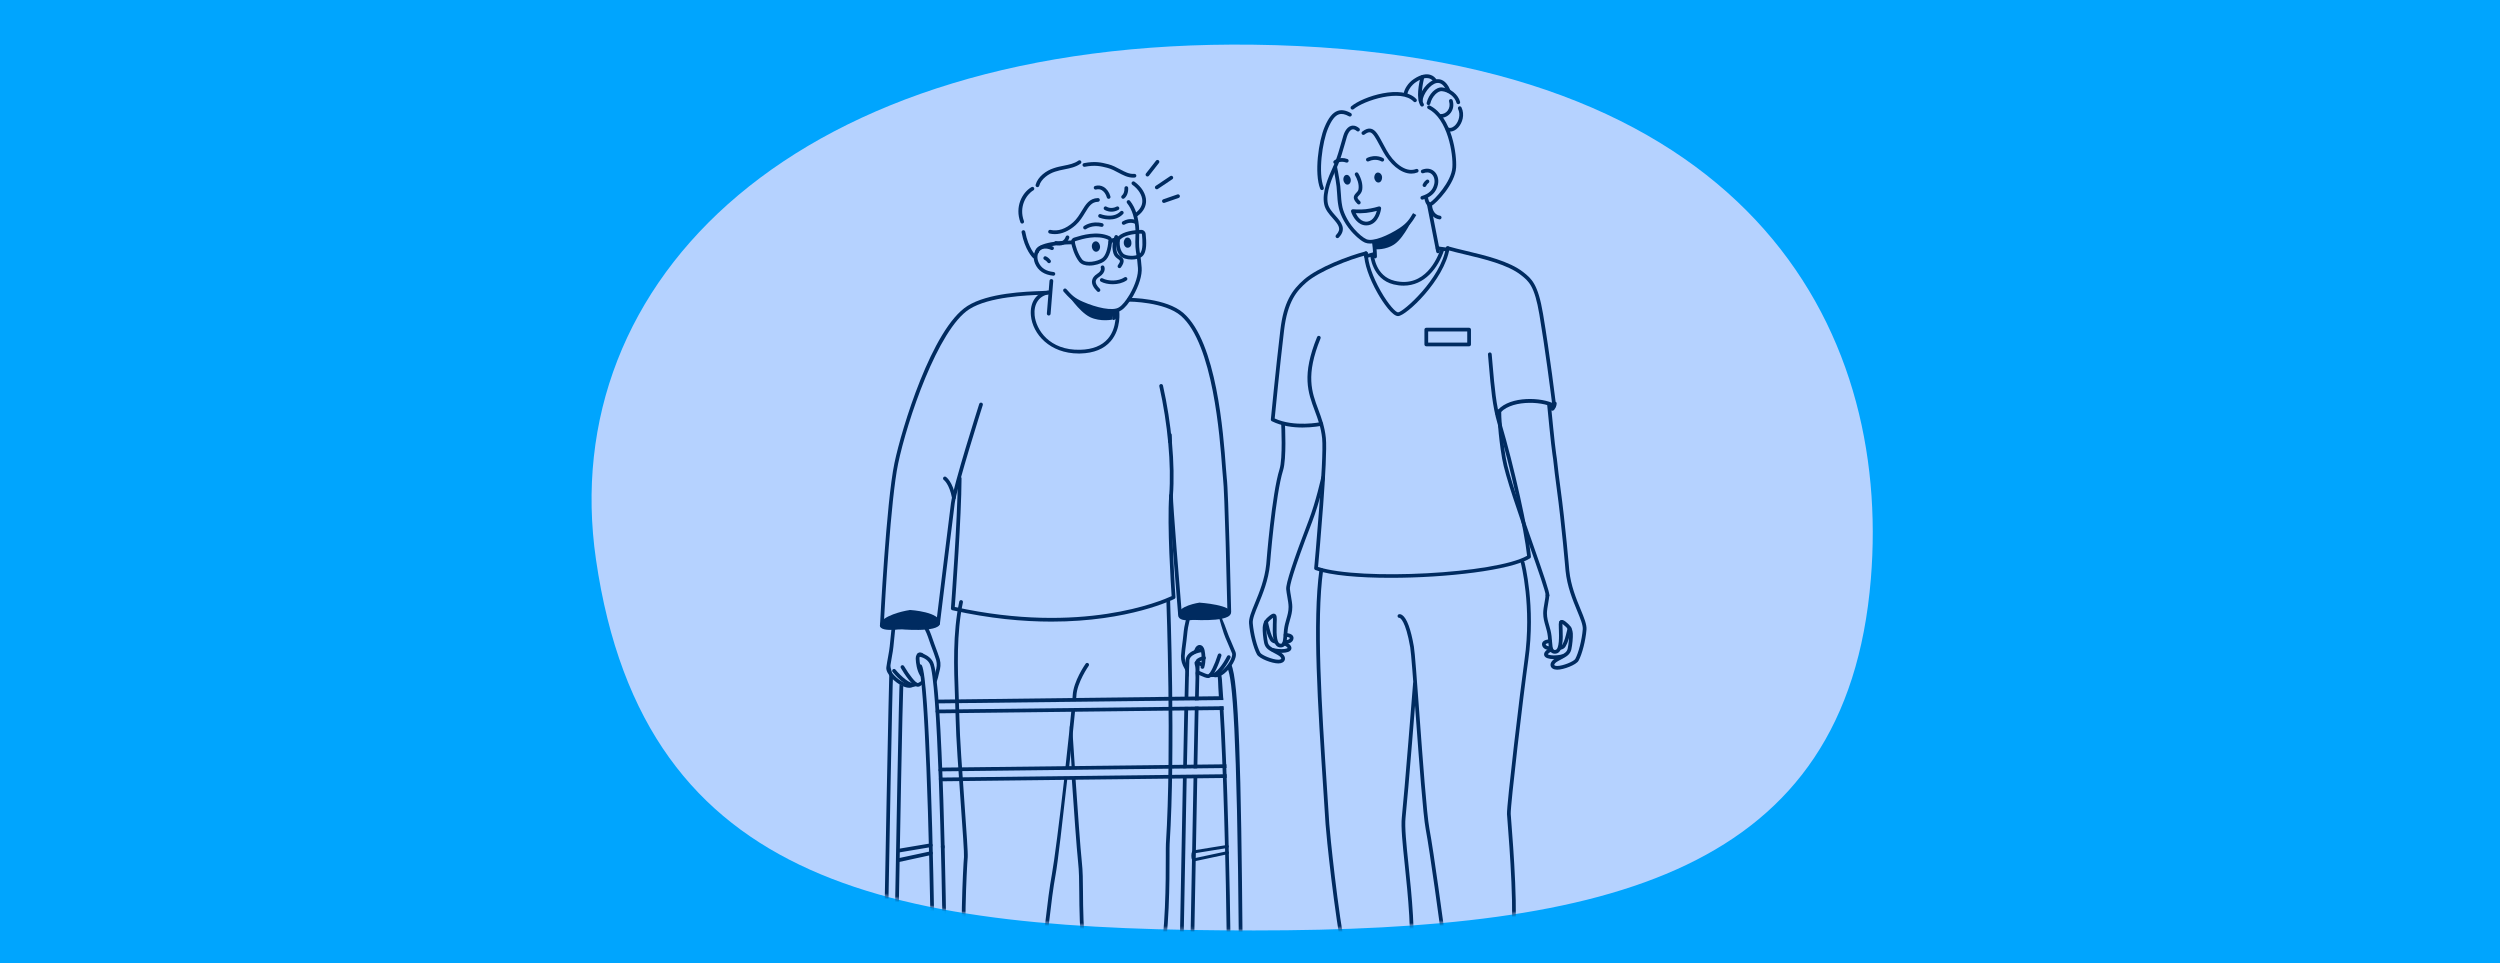 <svg width="841" height="324" viewBox="0 0 841 324" fill="none" xmlns="http://www.w3.org/2000/svg">
<g clip-path="url(#clip0_2279_404)">
<rect width="841" height="324" fill="#00A5FE"/>
<path d="M200.478 188.165C216.734 300.101 302.495 313 421.867 313C541.24 313 621.242 293.564 629.359 194.725C636.294 110.266 588.3 17.178 421.629 15.035C268.086 13.062 186.846 94.29 200.478 188.165Z" fill="#B5D2FF"/>
<mask id="mask0_2279_404" style="mask-type:alpha" maskUnits="userSpaceOnUse" x="199" y="15" width="431" height="298">
<path d="M200.478 188.165C216.734 300.101 302.495 313 421.867 313C541.24 313 621.242 293.564 629.359 194.725C636.294 110.266 588.3 17.178 421.629 15.035C268.086 13.062 186.846 94.29 200.478 188.165Z" fill="#B5D2FF"/>
</mask>
<g mask="url(#mask0_2279_404)">
<path d="M385.999 59.377C385.863 59.377 385.727 59.334 385.613 59.244C385.339 59.03 385.291 58.636 385.504 58.363L388.885 54.04C389.099 53.767 389.493 53.719 389.767 53.931C390.04 54.145 390.088 54.539 389.875 54.812L386.495 59.135C386.371 59.293 386.186 59.377 385.999 59.377Z" fill="#002B60"/>
<path d="M389.142 63.677C388.939 63.677 388.741 63.58 388.619 63.399C388.426 63.11 388.502 62.72 388.791 62.527L393.68 59.245C393.968 59.053 394.359 59.129 394.552 59.417C394.745 59.705 394.669 60.095 394.38 60.288L389.491 63.57C389.384 63.642 389.262 63.677 389.142 63.677Z" fill="#002B60"/>
<path d="M391.54 68.27C391.279 68.27 391.035 68.107 390.946 67.848C390.832 67.52 391.006 67.163 391.334 67.049L396.082 65.404C396.411 65.291 396.768 65.465 396.882 65.791C396.996 66.119 396.823 66.476 396.495 66.59L391.746 68.235C391.678 68.258 391.607 68.27 391.54 68.27Z" fill="#002B60"/>
<path d="M403.494 202.726L399.538 208.407C399.538 208.407 412.827 209.543 413.999 206.523C415.171 203.503 403.494 202.726 403.494 202.726Z" fill="#002B60"/>
<path d="M405.059 207.749L403.493 202.726C403.493 202.726 396.045 203.791 396.334 207.017C396.622 210.243 405.059 207.749 405.059 207.749Z" fill="#002B60"/>
<path d="M401.52 260.717C401.134 280.279 400.711 303.229 400.424 319.127C400.417 319.468 400.132 319.743 399.791 319.743H399.784C399.438 319.736 399.161 319.449 399.168 319.104C399.173 318.758 398.898 318.471 398.55 318.465H398.538C398.197 318.465 397.917 318.738 397.91 319.081C397.892 320.12 398.721 320.979 399.765 320.997H399.786V321.001C400.813 321.001 401.66 320.176 401.678 319.151C402 301.332 402.409 279.268 402.775 260.717H401.52Z" fill="#002B60"/>
<path d="M403.199 237.707L401.945 237.695C401.816 243.567 401.671 250.724 401.516 258.489L402.772 258.454C402.927 250.639 403.072 243.52 403.199 237.707Z" fill="#002B60"/>
<path d="M405.639 221.204C405.566 220.865 405.232 220.649 404.892 220.723C403.902 220.938 402.654 221.415 402.398 222.051C402.377 222.103 402.364 222.159 402.357 222.217C402.294 222.79 402.163 227.87 401.991 235.615L403.245 235.581C403.404 228.442 403.526 223.648 403.59 222.548C403.793 222.405 404.324 222.133 405.158 221.952C405.497 221.878 405.713 221.544 405.639 221.204Z" fill="#002B60"/>
<path d="M399.708 237.807H398.425C398.294 243.795 398.163 250.763 398.012 258.428L399.251 258.407C399.406 250.588 399.581 243.69 399.708 237.806V237.807Z" fill="#002B60"/>
<path d="M397.955 260.719C397.468 285.361 396.959 313.575 396.862 318.911C396.855 319.259 397.13 319.543 397.478 319.55H397.491C397.833 319.548 398.113 319.275 398.119 318.932C398.421 302.175 398.837 279.769 399.212 260.719H397.953H397.955Z" fill="#002B60"/>
<path d="M403.946 219.431C404.287 219.37 404.515 219.042 404.452 218.701C404.389 218.36 404.063 218.133 403.722 218.196C400.893 218.708 399.075 220.096 398.857 221.914C398.79 222.484 398.656 227.558 398.48 235.46L399.736 235.474C399.912 227.549 400.044 222.593 400.107 222.062C400.254 220.84 401.724 219.833 403.946 219.431Z" fill="#002B60"/>
<path d="M399.871 225.153C399.716 224.831 399.739 224.602 399.597 224.345C398.902 223.123 398.506 222.136 398.537 220.735C398.62 219.434 398.855 217.628 399.083 215.882L399.139 215.452C399.218 214.821 399.276 214.24 399.332 213.684C399.419 212.817 399.5 212.001 399.647 211.157C399.742 210.609 399.877 210.024 400.009 209.46C400.235 208.488 400.449 207.571 400.476 206.817C400.568 205.328 401.173 206.122 400.009 204.043C400.728 206.593 400.479 206.999 399.22 204.043C399.442 204.771 399.528 205.112 399.536 205.231C399.779 205.949 399.279 205.794 399.22 206.754C399.197 207.403 398.997 208.262 398.785 209.173C398.649 209.756 398.509 210.357 398.409 210.94C398.255 211.826 398.171 212.666 398.082 213.555C398.028 214.102 397.972 214.672 397.895 215.289L397.838 215.716C397.608 217.483 397.369 219.309 397.285 220.677C397.245 222.387 397.723 223.584 398.504 224.956C398.631 225.186 398.766 225.468 398.908 225.768C399.231 226.446 399.385 227.141 399.821 227.678L399.871 225.323C399.863 225.307 399.879 225.167 399.871 225.152V225.153Z" fill="#002B60"/>
<path d="M399.537 205.231C399.465 205.015 399.325 204.72 399.084 204.29C398.959 204.066 399.56 205.563 399.537 205.231Z" fill="#002B60"/>
<path d="M402.726 222.861C402.627 222.472 402.563 222.128 402.527 221.812L401.818 222.887C401.839 222.979 401.866 223.342 401.891 223.437C402.294 224.83 402.293 225.736 402.179 226.452L402.375 228.317C403.658 227.637 403.583 225.814 402.726 222.861Z" fill="#002B60"/>
<path d="M405.207 218.68C404.993 217.687 404.389 217.035 403.636 216.976C402.903 216.924 402.258 217.438 401.904 218.356C401.609 219.08 401.442 219.472 401.35 220.234L402.723 219.444C402.82 219.128 402.931 219.167 403.072 218.818C403.241 218.384 403.442 218.227 403.534 218.227H403.541C403.658 218.235 403.877 218.471 403.977 218.932C404.249 220.328 404.459 222.372 403.903 224.183C403.801 224.514 403.989 224.865 404.32 224.967C404.65 225.068 405.003 224.882 405.105 224.551C405.736 222.491 405.51 220.228 405.207 218.678V218.68Z" fill="#002B60"/>
<path d="M406.398 228.094C405.727 228.094 404.857 227.721 403.559 227.139C403.195 226.976 402.824 226.81 402.46 226.657C402.14 226.523 402.259 226.378 402.392 226.057C402.526 225.738 402.623 225.364 402.945 225.497C403.319 225.654 403.701 225.825 404.075 225.991C404.914 226.367 406.06 226.879 406.438 226.836C407.074 226.749 408.62 223.61 409.675 220.254C409.779 219.923 410.131 219.74 410.463 219.842C410.794 219.946 410.979 220.299 410.875 220.63C410.199 222.787 408.427 227.829 406.602 228.081C406.538 228.089 406.47 228.093 406.403 228.093H406.398V228.094Z" fill="#002B60"/>
<path d="M407.707 227.775C407.509 227.775 407.313 227.749 407.117 227.694C406.782 227.6 406.588 227.253 406.683 226.919C406.777 226.584 407.124 226.39 407.46 226.486C408.94 226.904 411.462 223.393 412.779 220.766C412.934 220.457 413.312 220.33 413.623 220.486C413.933 220.641 414.058 221.018 413.903 221.328C413.336 222.459 410.522 227.775 407.709 227.775H407.707Z" fill="#002B60"/>
<path d="M408.957 227.839C408.482 227.839 408.05 227.709 407.671 227.444C407.386 227.245 407.317 226.855 407.516 226.57C407.714 226.285 408.108 226.216 408.391 226.415C409.171 226.96 410.48 226.054 411.007 225.641C413.099 224.001 414.899 220.923 414.447 219.76C414.032 218.69 413.539 217.56 413.063 216.468C412.468 215.106 411.955 213.929 411.69 213.099C410.359 209.222 410.18 207.292 408.849 204.208C408.713 203.889 409.026 205.086 409.344 204.949C409.664 204.811 409.207 203.89 409.344 204.208C410.687 207.324 411.541 208.793 412.883 212.705C413.132 213.488 413.658 214.691 414.213 215.968C414.695 217.071 415.192 218.212 415.618 219.306C416.414 221.356 413.92 224.952 411.782 226.629C410.758 227.431 409.792 227.839 408.957 227.839Z" fill="#002B60"/>
<path d="M404.33 224.167C404.249 224.167 404.166 224.152 404.087 224.119C403.562 223.9 402.922 223.716 402.33 223.614C401.989 223.554 401.997 223.322 402.057 222.98C402.116 222.637 402.202 222.316 402.544 222.375C403.235 222.494 403.954 222.701 404.572 222.958C404.892 223.092 405.043 223.459 404.91 223.78C404.809 224.02 404.575 224.165 404.33 224.165V224.167Z" fill="#002B60"/>
<path d="M303.857 230.751C303.62 234.843 302.733 283.38 302.069 320.386C302.05 321.411 301.203 322.236 300.175 322.236V322.232H300.155C299.111 322.214 298.282 321.355 298.3 320.316C298.307 319.968 298.614 319.701 298.94 319.7C299.288 319.706 299.563 319.991 299.558 320.339C299.551 320.684 299.828 320.971 300.173 320.978H300.18C300.521 320.978 300.806 320.703 300.812 320.362C301.398 287.815 302.426 231.218 302.652 229.13C302.659 229.073 302.614 230.268 302.636 230.215" fill="#002B60"/>
<path d="M300.4 227.762C300.192 229.71 299.19 285.243 298.557 320.339C298.551 320.681 298.27 320.955 297.929 320.955H297.916C297.568 320.948 297.293 320.662 297.299 320.316C297.474 310.638 299.01 225.694 299.294 223.319" fill="#002B60"/>
<path d="M306.158 205.196L305.911 211.207C305.911 211.207 295.824 213.263 296.002 210.317C296.197 207.085 304.757 205.443 304.757 205.443L306.158 205.196Z" fill="#002B60"/>
<path d="M306.158 205.196L302.201 211.618C302.201 211.618 315.789 212.99 316.204 209.779C316.714 205.832 306.158 205.196 306.158 205.196Z" fill="#002B60"/>
<path d="M310.609 220.966C310.327 220.547 309.625 220.722 309.556 220.75C309.473 220.776 309.295 221.01 309.305 221.539C309.359 222.947 309.623 224.984 310.569 226.626C310.742 226.925 310.639 227.311 310.339 227.484C310.039 227.656 309.653 227.553 309.48 227.253C308.405 225.389 308.108 223.136 308.047 221.575C308.028 220.549 308.461 219.778 309.176 219.553C309.87 219.335 310.617 219.696 311.174 220.523" fill="#002B60"/>
<path d="M314.11 228.796C314.087 228.809 314.174 228.811 314.11 228.796C314.484 228.559 314.346 227.558 314.507 226.805C314.583 226.456 314.654 226.127 314.73 225.851C315.124 224.503 315.28 223.454 314.924 222.072C314.558 220.852 313.924 219.156 313.311 217.512L313.152 217.087C312.932 216.488 312.744 215.935 312.564 215.406C312.284 214.583 312.018 213.804 311.687 213.015C311.471 212.503 311.207 211.964 310.952 211.442C310.513 210.546 310.1 209.702 309.899 208.957C309.477 207.546 308.83 209.863 309.478 207.584C309.572 207.249 309.801 207.981 310.138 208.078C310.472 208.173 310.662 207.249 310.568 207.584C309.989 209.619 310.754 207.429 311.108 208.615C311.283 209.259 311.671 210.052 312.083 210.892C312.345 211.429 312.617 211.984 312.846 212.529C313.195 213.359 313.467 214.158 313.756 215.004C313.932 215.525 314.117 216.068 314.333 216.654L314.491 217.076C315.111 218.737 315.754 220.455 316.138 221.738C316.569 223.416 316.382 224.686 315.94 226.199C315.871 226.446 315.806 226.749 315.737 227.072C315.483 228.257 315.195 229.601 314.374 230.12" fill="#002B60"/>
<path d="M310.969 229.698C309.734 230.64 309.546 230.952 308.859 231.021C308.828 231.022 308.796 231.024 308.765 231.024C306.937 231.024 304.163 226.624 303.04 224.707C302.866 224.407 302.966 224.024 303.266 223.849C303.565 223.673 303.95 223.775 304.127 224.075C305.913 227.128 308.051 229.771 308.729 229.771H308.744C309.101 229.735 310.089 228.982 310.811 228.432" fill="#002B60"/>
<path d="M307.182 231.024C304.511 231.024 301.027 226.97 300.275 226.054C300.054 225.786 300.094 225.391 300.362 225.17C300.629 224.949 301.027 224.989 301.248 225.257C303.112 227.523 306.333 230.385 307.658 229.657C307.961 229.489 308.344 229.6 308.512 229.904C308.68 230.207 308.57 230.589 308.265 230.757C307.928 230.944 307.564 231.026 307.183 231.026H307.182V231.024Z" fill="#002B60"/>
<path d="M305.876 231.371C305.217 231.371 304.453 231.179 303.614 230.79C301.19 229.67 297.862 226.65 298.163 224.467C298.323 223.306 298.544 222.085 298.757 220.906C299.002 219.543 299.235 218.255 299.296 217.453C299.699 213.339 299.96 210.504 300.547 207.172C300.606 206.831 300.646 207.36 300.987 207.419C301.328 207.48 301.851 206.83 301.79 207.172C301.209 210.471 300.947 213.484 300.547 217.563C300.482 218.416 300.255 219.673 299.993 221.13C299.782 222.298 299.564 223.506 299.408 224.641C299.236 225.883 301.757 228.554 304.14 229.654C304.72 229.921 306.135 230.471 306.738 229.797C306.969 229.537 307.366 229.516 307.625 229.746C307.884 229.977 307.907 230.374 307.676 230.632C307.234 231.126 306.621 231.373 305.874 231.373L305.876 231.371Z" fill="#002B60"/>
<path d="M390.346 326.455C390.305 326.455 390.264 326.451 390.223 326.443C389.881 326.376 389.661 326.045 389.73 325.705C392.178 313.432 392.178 296.263 392.176 288.012C392.176 285.936 392.176 284.434 392.217 283.767C394.215 252.142 392.387 202.485 392.369 201.986C392.356 201.64 392.626 201.347 392.974 201.336C393.315 201.313 393.612 201.593 393.625 201.94C393.643 202.439 395.474 252.159 393.472 283.846C393.432 284.473 393.432 285.957 393.432 288.011C393.432 296.302 393.432 313.554 390.961 325.951C390.902 326.249 390.64 326.456 390.346 326.456V326.455Z" fill="#002B60"/>
<path d="M361.632 258.853C361.101 251.021 360.699 244.798 360.689 244.646C360.668 244.3 360.574 244.106 360.226 244.133C359.88 244.154 359.857 244.393 359.88 244.739C359.89 244.89 359.99 250.797 360.524 258.675L361.771 258.586C361.767 258.539 361.637 258.901 361.634 258.853H361.632Z" fill="#002B60"/>
<path d="M364.317 300.016C364.291 296.141 364.27 293.08 363.918 289.832C363.454 285.541 362.517 272.38 361.771 261.432H360.511C361.26 272.408 362.201 285.648 362.667 289.967C363.012 293.152 363.033 296.184 363.06 300.024C363.098 305.574 363.145 312.482 364.195 323.397C364.227 323.723 364.5 323.965 364.82 323.965C364.84 323.966 364.861 323.965 364.881 323.963C365.227 323.93 365.479 323.622 365.446 323.278C364.403 312.418 364.355 305.541 364.317 300.016Z" fill="#002B60"/>
<path d="M360.711 235.831C360.784 234.994 360.83 234.369 360.848 233.991C361.066 229.198 365.038 223.506 365.207 223.266C365.406 222.983 365.798 222.915 366.082 223.115C366.365 223.314 366.435 223.706 366.233 223.989C366.194 224.045 362.304 229.623 362.101 234.047C362.085 234.411 362.04 235.004 361.972 235.795" fill="#002B60"/>
<path d="M360.464 238.477C360.467 238.435 360.472 238.389 360.464 238.477V238.477Z" fill="#002B60"/>
<path d="M358.077 261.387C356.484 275.421 354.623 290.059 353.852 294.132C352.377 301.916 350.676 319.461 350.659 319.637C350.626 319.983 350.878 320.289 351.224 320.322C351.244 320.325 351.266 320.325 351.285 320.325H351.284C351.604 320.327 351.877 320.083 351.909 319.759C351.927 319.583 353.621 302.094 355.085 294.366C355.861 290.267 357.5 275.635 359.1 261.521L358.077 261.387Z" fill="#002B60"/>
<path d="M360.465 238.476C360.457 238.555 360.462 238.516 360.465 238.476V238.476Z" fill="#002B60"/>
<path d="M360.465 238.476C360.457 238.553 360.462 238.515 360.465 238.476C360.005 243.217 359.263 250.55 358.344 258.72L359.59 258.675C360.511 250.492 361.266 243.205 361.723 238.481L360.465 238.476Z" fill="#002B60"/>
<path d="M324.82 328.097C324.51 328.097 324.242 327.868 324.199 327.553C322.728 316.754 323.983 291.545 324.283 288.283C324.395 287.058 323.816 278.955 323.203 270.379C322.448 259.821 321.593 247.856 321.492 241.944C321.453 239.68 321.362 237.251 321.266 234.68C320.889 224.567 320.459 213.104 322.694 202.37C322.765 202.031 323.096 201.814 323.437 201.883C323.777 201.954 323.996 202.286 323.925 202.626C321.721 213.209 322.148 224.592 322.524 234.632C322.62 237.21 322.712 239.643 322.75 241.921C322.85 247.798 323.704 259.747 324.458 270.288C325.128 279.663 325.658 287.067 325.536 288.396C325.237 291.64 323.989 316.683 325.445 327.384C325.491 327.726 325.25 328.044 324.908 328.09C324.88 328.094 324.85 328.097 324.822 328.097H324.82Z" fill="#002B60"/>
<path d="M373.823 105.215C370.836 105.215 366.959 104.039 363.888 102.702C360.648 101.304 359.578 100.1 357.803 98.105C357.572 97.846 357.59 97.442 357.849 97.212C358.109 96.981 358.5 96.998 358.731 97.258C360.458 99.201 361.403 100.263 364.388 101.551C368.741 103.447 374.387 104.817 376.495 103.345C377.52 102.709 378.78 101.169 380.069 98.99C381.979 95.621 382.978 92.395 382.802 90.152C382.666 88.118 382.474 86.878 382.3 85.785C382.167 84.937 382.042 84.135 381.961 83.097C381.887 81.991 381.921 80.907 381.954 79.858C381.976 79.157 381.999 78.43 381.989 77.711L381.984 77.612C381.824 73.596 380.87 70.475 379.15 68.337C378.933 68.067 378.976 67.672 379.246 67.455C379.516 67.237 379.914 67.282 380.13 67.55C382.022 69.902 383.069 73.271 383.24 77.563L383.245 77.676C383.257 78.442 383.232 79.183 383.21 79.898C383.177 80.963 383.144 81.968 383.214 83.007C383.291 83.988 383.413 84.767 383.542 85.591C383.718 86.71 383.916 87.98 384.054 90.062C384.251 92.542 383.194 96.028 381.157 99.62C379.719 102.047 378.384 103.649 377.186 104.392C376.355 104.973 375.18 105.217 373.821 105.217H373.823V105.215Z" fill="#002B60"/>
<path d="M354.355 92.756C354.333 92.756 354.31 92.756 354.289 92.752C351.236 92.431 349.236 91.091 348.178 88.655C347.382 86.756 347.687 84.66 348.933 83.428C350.166 82.21 352.068 82.025 354.149 82.924C354.467 83.063 354.613 83.432 354.477 83.749C354.338 84.067 353.969 84.214 353.651 84.077C352.042 83.382 350.68 83.468 349.818 84.321C348.933 85.195 348.739 86.74 349.335 88.163C350.207 90.165 351.824 91.229 354.422 91.504C354.767 91.54 355.017 91.85 354.981 92.194C354.946 92.517 354.674 92.756 354.356 92.756H354.355Z" fill="#002B60"/>
<path d="M352.897 88.541C352.692 88.541 352.491 88.443 352.371 88.258C352.371 88.255 351.984 87.689 351.352 87.392C351.039 87.244 350.904 86.87 351.052 86.557C351.199 86.244 351.573 86.109 351.888 86.257C352.831 86.701 353.363 87.481 353.421 87.568C353.612 87.858 353.531 88.247 353.241 88.438C353.136 88.507 353.015 88.541 352.897 88.541Z" fill="#002B60"/>
<path fill-rule="evenodd" clip-rule="evenodd" d="M374.264 104.547C374.264 104.547 369.937 104.298 366.369 103.196C362.999 102.167 358.846 98.557 358.846 98.557C358.846 98.557 362.937 104.845 366.69 106.687C370.232 108.366 374.236 107.508 374.236 107.508L374.266 104.547H374.264Z" fill="#002B60"/>
<path d="M352.796 106.146C352.779 106.146 352.761 106.146 352.745 106.144C352.398 106.116 352.141 105.813 352.168 105.467L353.054 94.447C353.083 94.101 353.386 93.849 353.732 93.871C354.078 93.899 354.335 94.202 354.309 94.547L353.422 105.568C353.396 105.897 353.12 106.146 352.796 106.146Z" fill="#002B60"/>
<path d="M375.388 104.308L375.654 104.389C375.985 104.494 376.157 104.352 376.049 104.682L375.375 107.277C374.983 107.564 374.901 107.564 374.586 107.682C374.159 107.565 374.073 107.221 374.18 106.892L373.912 105.093C374.015 104.767 375.06 104.206 375.388 104.306V104.308Z" fill="#002B60"/>
<path d="M376.585 90.207C376.46 90.207 376.335 90.17 376.224 90.093C375.941 89.894 375.872 89.502 376.071 89.219C377.06 87.812 376.839 87.656 376.111 87.135C375.615 86.781 374.937 86.297 374.607 85.377C374.031 83.669 374.136 81.633 374.911 79.479C375.028 79.153 375.389 78.984 375.715 79.101C376.042 79.218 376.211 79.578 376.094 79.904C375.417 81.788 375.313 83.539 375.796 84.965C375.989 85.505 376.403 85.801 376.841 86.114C377.916 86.882 378.677 87.698 377.1 89.941C376.978 90.116 376.783 90.208 376.585 90.208V90.207Z" fill="#002B60"/>
<path d="M374.295 95.616C372.806 95.616 371.372 95.302 370.345 94.752C370.039 94.587 369.925 94.207 370.088 93.902C370.251 93.596 370.632 93.481 370.939 93.645C372.744 94.612 376.197 94.709 378.264 93.303C378.549 93.108 378.941 93.181 379.138 93.469C379.334 93.755 379.26 94.146 378.971 94.342C377.669 95.228 375.948 95.618 374.293 95.618H374.295V95.616Z" fill="#002B60"/>
<path d="M365.009 77.177C364.816 77.177 364.626 77.09 364.503 76.923C364.297 76.645 364.353 76.255 364.631 76.047C364.734 75.972 367.191 74.178 370.788 75.082C371.124 75.166 371.329 75.509 371.245 75.845C371.16 76.181 370.819 76.385 370.481 76.301C367.486 75.548 365.465 76.994 365.381 77.057C365.269 77.139 365.139 77.179 365.009 77.179V77.177Z" fill="#002B60"/>
<path d="M378.002 75.632C377.787 75.632 377.576 75.522 377.459 75.325C377.283 75.026 377.382 74.641 377.682 74.465C380.194 72.984 382.289 74.114 382.378 74.164C382.681 74.332 382.79 74.714 382.622 75.017C382.454 75.32 382.073 75.428 381.771 75.262C381.702 75.226 380.191 74.444 378.321 75.545C378.221 75.605 378.112 75.632 378.003 75.632H378.002Z" fill="#002B60"/>
<path d="M347.932 86.938C347.775 86.938 347.62 86.88 347.498 86.765C347.386 86.659 344.754 84.097 343.658 78.178C343.595 77.837 343.819 77.51 344.161 77.447C344.502 77.385 344.83 77.609 344.892 77.949C345.914 83.473 348.341 85.832 348.364 85.856C348.616 86.094 348.626 86.493 348.385 86.743C348.262 86.873 348.097 86.938 347.93 86.938H347.932Z" fill="#002B60"/>
<path d="M343.859 75.211C343.604 75.211 343.363 75.054 343.269 74.801C341.355 69.641 343.76 64.843 346.993 62.946C347.291 62.769 347.677 62.87 347.853 63.17C348.028 63.469 347.929 63.853 347.629 64.029C345.237 65.432 342.669 69.566 344.448 74.364C344.568 74.69 344.402 75.051 344.077 75.171C344.004 75.198 343.932 75.211 343.859 75.211Z" fill="#002B60"/>
<path d="M381.196 59.764C379.354 59.764 377.716 58.886 376.125 58.035C375.001 57.434 373.841 56.812 372.599 56.487L372.304 56.413C370.391 55.929 368.409 55.43 364.907 56.108C364.569 56.174 364.236 55.952 364.17 55.611C364.104 55.27 364.326 54.941 364.668 54.875C368.447 54.142 370.565 54.677 372.613 55.194L372.911 55.27C374.301 55.634 375.53 56.291 376.717 56.927C378.361 57.806 379.908 58.638 381.588 58.489C381.929 58.46 382.239 58.714 382.269 59.059C382.3 59.405 382.045 59.71 381.698 59.739C381.529 59.754 381.361 59.761 381.194 59.761V59.764H381.196Z" fill="#002B60"/>
<path d="M348.989 62.96C348.934 62.96 348.88 62.954 348.826 62.939C348.491 62.849 348.292 62.504 348.381 62.17C349.121 59.412 351.981 57.371 354.485 56.574C355.599 56.187 356.749 55.958 357.862 55.736C359.68 55.374 361.398 55.031 362.779 54.033C363.061 53.831 363.453 53.893 363.656 54.175C363.859 54.456 363.796 54.848 363.514 55.051C361.91 56.209 359.977 56.594 358.106 56.968C357.035 57.182 355.928 57.403 354.88 57.765C352.757 58.442 350.209 60.205 349.594 62.494C349.518 62.774 349.264 62.96 348.987 62.96H348.989Z" fill="#002B60"/>
<path d="M382.251 72.838C382.058 72.838 381.867 72.749 381.743 72.582C381.537 72.303 381.598 71.911 381.876 71.705C383.484 70.526 384.291 69.142 384.281 67.593C384.268 65.707 382.978 63.622 380.912 62.152C380.63 61.951 380.564 61.559 380.765 61.276C380.967 60.994 381.359 60.928 381.642 61.129C384.065 62.855 385.523 65.269 385.539 67.583C385.549 68.94 385.051 70.932 382.622 72.714C382.509 72.797 382.379 72.836 382.251 72.836V72.838Z" fill="#002B60"/>
<path d="M354.852 78.758C354.264 78.758 353.681 78.694 353.1 78.564C352.762 78.488 352.55 78.152 352.626 77.813C352.701 77.475 353.034 77.261 353.377 77.338C355.894 77.903 358.461 77.045 361.001 74.793C362.298 73.623 363.132 72.242 363.94 70.904C365.245 68.744 366.477 66.705 369.33 66.631C369.686 66.613 369.966 66.896 369.975 67.242C369.984 67.59 369.709 67.878 369.363 67.886C367.199 67.942 366.284 69.457 365.018 71.553C364.204 72.902 363.279 74.432 361.842 75.728C359.585 77.73 357.201 78.76 354.857 78.76H354.852V78.758Z" fill="#002B60"/>
<path d="M356.405 82.584C355.947 82.584 355.472 82.492 354.992 82.309C354.667 82.185 354.506 81.823 354.63 81.499C354.753 81.174 355.117 81.011 355.441 81.136C356.113 81.391 356.721 81.393 357.25 81.141C357.814 80.871 358.281 80.309 358.5 79.638C358.607 79.307 358.961 79.127 359.291 79.234C359.621 79.341 359.802 79.695 359.695 80.025C359.372 81.018 358.661 81.858 357.793 82.274C357.359 82.482 356.893 82.585 356.405 82.585V82.584Z" fill="#002B60"/>
<path d="M377.817 66.878C377.632 66.878 377.451 66.798 377.328 66.645C377.11 66.374 377.153 65.979 377.423 65.762C377.993 65.304 378.315 64.357 378.265 63.29C378.249 62.944 378.516 62.65 378.864 62.633C379.208 62.617 379.505 62.883 379.521 63.231C379.592 64.713 379.103 66.025 378.211 66.74C378.096 66.834 377.956 66.878 377.817 66.878Z" fill="#002B60"/>
<path d="M372.946 66.885C372.669 66.885 372.413 66.699 372.339 66.419C372.047 65.322 371.396 64.4 370.602 63.952C370.03 63.629 369.403 63.563 368.742 63.756C368.41 63.852 368.06 63.662 367.963 63.33C367.866 62.997 368.057 62.648 368.39 62.551C369.374 62.264 370.351 62.371 371.218 62.859C372.303 63.47 373.175 64.68 373.554 66.096C373.643 66.43 373.444 66.775 373.109 66.865C373.055 66.88 373 66.887 372.947 66.887L372.946 66.885Z" fill="#002B60"/>
<path fill-rule="evenodd" clip-rule="evenodd" d="M380.595 81.566C380.577 80.614 379.911 79.835 379.252 79.912C378.581 79.896 378.012 80.728 378.03 81.68C378.049 82.631 378.715 83.41 379.374 83.333C380.139 83.338 380.719 82.6 380.595 81.566Z" fill="#002B60"/>
<path fill-rule="evenodd" clip-rule="evenodd" d="M370.049 82.819C369.937 81.879 369.271 81.1 368.518 81.189C367.765 81.278 367.196 82.109 367.307 83.05C367.419 83.99 368.085 84.771 368.838 84.68C369.591 84.591 370.16 83.76 370.048 82.819H370.049Z" fill="#002B60"/>
<path d="M369.528 98.207C369.368 98.207 369.208 98.145 369.084 98.024C367.799 96.749 367.232 95.598 367.349 94.506C367.447 93.584 368.041 92.77 369.112 92.09C370.68 91.094 370.337 90.208 370.321 90.17C370.19 89.856 370.33 89.487 370.64 89.348C370.95 89.21 371.311 89.334 371.46 89.638C371.496 89.714 372.336 91.529 369.786 93.149C369.055 93.614 368.654 94.116 368.598 94.639C368.524 95.318 368.985 96.156 369.969 97.131C370.215 97.375 370.217 97.773 369.973 98.019C369.849 98.142 369.688 98.205 369.526 98.205H369.528V98.207Z" fill="#002B60"/>
<path d="M296.661 210.945C296.569 210.945 296.477 210.925 296.391 210.884C296.162 210.775 296.022 210.538 296.035 210.286C296.055 209.876 298.122 169.081 300.886 155.791C303.273 144.315 313.529 110.465 325.461 102.916C332.384 98.536 345.031 98.091 350.431 97.902C351.37 97.869 352.257 97.838 352.435 97.798C352.763 97.686 353.108 97.866 353.22 98.195C353.332 98.523 353.142 98.883 352.814 98.995C352.564 99.081 352.087 99.101 350.475 99.157C345.632 99.328 332.77 99.779 326.135 103.978C315.533 110.686 305.101 141.705 302.119 156.048C299.648 167.931 297.731 202.12 297.358 209.101C301.252 207.001 310.484 205.804 315.068 208.608C315.78 202.749 319.222 174.495 319.905 169.258C320.671 163.386 329.058 136.998 329.414 135.877C329.52 135.546 329.872 135.363 330.204 135.468C330.535 135.574 330.718 135.926 330.612 136.257C330.525 136.53 321.902 163.658 321.151 169.42C320.393 175.235 316.229 209.476 316.186 209.822C316.158 210.054 316.005 210.25 315.785 210.332C315.568 210.415 315.322 210.372 315.146 210.217C311.15 206.709 299.706 208.45 297.081 210.788C296.964 210.894 296.814 210.948 296.663 210.948V210.945H296.661Z" fill="#002B60"/>
<path d="M393.594 149.212C393.254 149.212 392.975 148.942 392.966 148.601C392.928 147.19 392.906 146.3 392.906 146.3C392.898 145.953 393.172 145.666 393.519 145.658C393.884 145.634 394.154 145.923 394.162 146.271C394.162 146.271 394.184 147.16 394.222 148.57C394.231 148.916 393.958 149.205 393.61 149.214H393.594V149.212Z" fill="#002B60"/>
<path d="M396.929 207.039C396.848 207.039 396.766 207.024 396.688 206.991C396.471 206.902 396.322 206.698 396.302 206.462C396.177 204.946 393.228 169.26 393.312 166.707C393.324 166.362 393.621 166.073 393.962 166.101C394.308 166.113 394.58 166.403 394.57 166.749C394.496 168.982 396.95 198.984 397.463 205.227C402.7 201.782 410.282 204.04 412.878 204.98C412.742 198.853 411.965 164.8 411.436 161.013C411.354 160.43 411.265 159.215 411.141 157.533C410.381 147.183 408.067 115.689 397.282 106.258C391.849 101.51 379.901 101.459 379.781 101.459C379.433 101.459 379.153 101.177 379.153 100.831C379.153 100.486 379.435 100.204 379.781 100.204H379.784C380.33 100.204 392.335 100.267 398.111 105.312C409.285 115.081 411.547 145.856 412.397 157.441C412.519 159.098 412.606 160.295 412.682 160.838C413.272 165.054 414.121 204.226 414.158 205.891C414.162 206.105 414.059 206.306 413.881 206.424C413.704 206.543 413.478 206.564 413.282 206.482C413.18 206.438 402.931 202.141 397.339 206.887C397.224 206.986 397.079 207.037 396.932 207.037H396.929V207.039Z" fill="#002B60"/>
<path d="M362.868 118.923C353.202 118.923 347.383 112.418 346.795 106.165C346.375 101.703 348.618 98.411 352.508 97.778C352.851 97.725 353.174 97.954 353.23 98.297C353.286 98.639 353.054 98.962 352.711 99.018C349.525 99.537 347.695 102.297 348.048 106.048C348.501 110.864 352.97 117.925 363.4 117.661C367.559 117.554 370.693 116.3 372.714 113.933C375.943 110.152 375.265 104.721 375.257 104.667C375.211 104.323 375.453 104.008 375.796 103.962C376.139 103.917 376.455 104.156 376.502 104.5C376.535 104.744 377.268 110.526 373.676 114.74C371.415 117.395 367.968 118.799 363.432 118.916C363.244 118.921 363.054 118.923 362.868 118.923Z" fill="#002B60"/>
<path d="M316.616 324.494C315.566 324.494 314.72 323.659 314.709 322.634C314.705 322.287 314.982 322.004 315.33 321.999H315.338C315.681 321.999 315.963 322.275 315.966 322.62C315.97 322.961 316.251 323.239 316.594 323.239C316.947 323.234 317.226 322.949 317.222 322.603C316.799 288.102 315.378 228.35 312.742 223.255C311.939 221.703 310.311 221.088 309.084 220.842C308.743 220.775 308.524 220.444 308.592 220.103C308.659 219.764 308.992 219.543 309.33 219.61C311.474 220.039 313.04 221.099 313.858 222.677C317.165 229.071 318.287 307.025 318.478 322.587C318.49 323.624 317.656 324.479 316.617 324.492H316.616V324.494Z" fill="#002B60"/>
<path d="M401.971 237.695L315.348 238.708C315 238.713 314.723 238.996 314.727 239.343C314.73 239.688 315.012 239.964 315.355 239.964H315.364L411.647 238.84L411.622 237.583L401.971 237.695Z" fill="#002B60"/>
<path d="M315.297 235.363C315.223 235.363 315.155 235.368 315.083 235.375L315.121 236.002L315.185 236.626C315.223 236.623 315.257 236.62 315.304 236.62L402.517 235.6L411.581 235.495L411.332 234.197L315.299 235.363H315.297Z" fill="#002B60"/>
<path d="M317.123 261.567C316.974 261.567 316.838 261.539 316.704 261.478C316.386 261.335 316.015 261.475 315.872 261.791C315.728 262.107 315.868 262.479 316.185 262.623C316.48 262.756 316.796 262.823 317.151 262.823L412.668 261.705L412.642 260.45L317.123 261.567Z" fill="#002B60"/>
<path d="M317.093 258.221C316.724 258.227 316.36 258.321 316.04 258.491C315.733 258.654 315.618 259.034 315.781 259.341C315.944 259.649 316.325 259.764 316.631 259.599C316.777 259.522 316.94 259.481 317.111 259.477L412.599 258.362L412.573 257.106L317.093 258.221Z" fill="#002B60"/>
<path d="M353.708 209.112C344.057 209.112 332.891 208.088 320.381 205.288C320.076 205.221 319.868 204.939 319.892 204.628C319.915 204.331 322.15 174.831 322.209 160.919C322.209 160.573 322.491 160.293 322.837 160.293H322.84C323.188 160.293 323.468 160.577 323.467 160.924C323.412 173.833 321.492 200.078 321.187 204.182C363.967 213.613 390.733 202.123 394.139 200.532C393.921 197.308 392.581 176.643 393.318 166.681C394.086 156.308 392.843 142.579 389.996 129.956C389.92 129.619 390.133 129.281 390.471 129.205C390.812 129.13 391.147 129.342 391.223 129.68C394.096 142.416 395.347 156.283 394.57 166.773C393.781 177.453 395.405 200.636 395.421 200.868C395.439 201.119 395.306 201.356 395.083 201.469C394.88 201.573 379.88 209.11 353.708 209.112Z" fill="#002B60"/>
<path d="M317.146 285.662C316.798 285.662 316.518 285.384 316.518 285.038C316.518 284.956 316.518 284.879 316.514 284.804C316.47 284.506 316.646 284.21 316.943 284.114C317.273 284.007 317.627 284.189 317.734 284.52C317.754 284.582 317.769 284.688 317.769 284.753C317.774 284.819 317.774 284.926 317.774 285.035C317.774 285.382 317.492 285.666 317.146 285.666V285.662Z" fill="#002B60"/>
<path d="M301.804 290.069C301.543 290.189 301.881 289.499 301.881 288.029C301.881 286.558 301.42 285.603 302.12 285.559L313.003 283.721C313.346 283.663 313.669 283.899 313.723 284.24C313.779 284.582 313.547 284.905 313.204 284.959L301.804 286.876C301.641 287.285 301.555 288.358 301.698 288.852L301.881 288.772L313.036 286.385C313.374 286.313 313.708 286.529 313.782 286.868C313.855 287.207 313.639 287.541 313.299 287.614L301.543 290.17C302.191 290.17 301.741 290.092 301.698 290.092L301.804 290.069Z" fill="#002B60"/>
<path d="M401.708 289.753C401.106 289.753 400.773 289.094 400.773 287.897C400.773 286.7 401.086 286.081 401.657 286.045L412.755 284.248C413.034 284.202 413.297 284.393 413.342 284.669C413.386 284.949 413.197 285.211 412.918 285.257L401.899 287.041C401.767 287.372 401.759 288.282 401.876 288.684L402.489 288.554L412.781 286.351C413.058 286.293 413.329 286.468 413.39 286.744C413.449 287.019 413.273 287.293 412.997 287.35L401.813 289.742C401.779 289.75 401.742 289.751 401.708 289.751V289.753Z" fill="#002B60"/>
<path d="M313.827 323.255C313.484 323.255 313.202 322.979 313.199 322.636C312.65 277.89 310.99 228.258 308.999 224.407C308.839 224.1 308.961 223.721 309.269 223.561C309.578 223.403 309.957 223.522 310.117 223.831C312.652 228.729 314.064 290.593 314.458 322.62C314.463 322.967 314.185 323.25 313.837 323.255H313.827Z" fill="#002B60"/>
<path d="M320.873 168.055C320.577 168.055 320.313 167.845 320.257 167.544C319.358 162.798 317.527 161.479 317.509 161.466C317.227 161.27 317.151 160.881 317.343 160.596C317.535 160.311 317.916 160.232 318.205 160.42C318.297 160.481 320.479 161.965 321.49 167.31C321.554 167.651 321.33 167.979 320.989 168.045C320.949 168.051 320.91 168.056 320.872 168.056H320.873V168.055Z" fill="#002B60"/>
<path d="M414.192 223.517C416.729 228.959 417.51 259.023 418.008 317.253C418.023 319.028 418.035 320.369 418.045 321.184C418.058 322.221 417.222 323.076 416.184 323.089H416.18C415.13 323.089 414.285 322.254 414.273 321.23C414.27 320.882 414.547 320.599 414.895 320.594H414.903C415.246 320.594 415.528 320.871 415.531 321.215C415.534 321.556 415.816 321.834 416.159 321.834C416.512 321.829 416.79 321.544 416.787 321.199C416.777 320.383 416.765 319.041 416.751 317.263C416.132 244.958 414.606 228.352 412.915 224.722" fill="#002B60"/>
<path d="M409.376 226.762C409.909 228.03 409.612 228.491 410.08 235.284L411.5 235.072C411 227.928 411.13 227.526 410.489 226.286" fill="#002B60"/>
<path d="M411.523 237.631L410.259 237.669C411.459 256.44 412.382 290.022 412.764 321.231C412.767 321.574 413.049 321.85 413.392 321.85H413.4C413.748 321.846 414.025 321.562 414.022 321.215C413.738 298.01 412.917 259.146 411.523 237.631Z" fill="#002B60"/>
<path d="M366.46 89.345C365.049 89.345 363.734 88.976 362.995 88.018C361.395 85.935 360.635 83.142 360.323 81.661C360.164 80.902 360.604 80.158 361.345 79.932L361.675 79.83C363.876 79.148 369.03 77.554 373.28 79.478C373.837 79.73 374.18 80.317 374.133 80.943C373.952 83.371 373.342 86.549 371.468 87.911C370.393 88.691 368.341 89.347 366.459 89.347H366.46V89.345ZM361.715 81.131C361.598 81.167 361.53 81.281 361.555 81.401C361.787 82.509 362.491 85.296 363.993 87.252C365.17 88.785 369.286 87.942 370.73 86.893C371.89 86.052 372.653 83.904 372.881 80.848C372.887 80.747 372.839 80.653 372.762 80.619C368.946 78.893 364.113 80.388 362.048 81.027L361.713 81.131H361.715Z" fill="#002B60"/>
<path d="M380.695 87.308C379.114 87.308 377.555 86.859 376.867 86.096C375.184 84.229 375.354 81.566 375.504 80.509C375.575 80.013 375.902 79.731 376.141 79.526L376.226 79.451C378.054 77.823 381.392 77.398 383.871 77.327C384.651 77.301 385.332 77.909 385.399 78.701L385.432 79.064C385.605 80.919 385.968 84.777 384.249 86.253C383.397 86.984 382.038 87.308 380.695 87.308ZM383.913 78.582H383.906C380.698 78.673 378.269 79.313 377.062 80.387L376.963 80.474C376.884 80.542 376.765 80.645 376.749 80.687C376.624 81.568 376.475 83.781 377.802 85.255C378.6 86.141 382.043 86.488 383.43 85.299C384.656 84.247 384.311 80.566 384.181 79.18L384.147 78.804C384.135 78.676 384.036 78.58 383.913 78.58V78.582Z" fill="#002B60"/>
<path d="M373.572 82.024C373.437 82.024 373.3 81.981 373.186 81.891C372.914 81.678 372.865 81.288 373.076 81.014C373.141 80.929 373.755 80.168 374.707 80.051C375.265 79.984 375.822 80.153 376.32 80.545C376.591 80.759 376.639 81.154 376.425 81.426C376.211 81.698 375.815 81.746 375.543 81.531C374.818 80.96 374.231 81.581 374.068 81.785C373.944 81.942 373.76 82.022 373.573 82.022H373.572V82.024Z" fill="#002B60"/>
<path d="M348.882 85.296H348.838C348.492 85.271 348.231 84.971 348.256 84.626C348.495 81.26 358.022 80.927 360.937 80.907H360.942C361.286 80.907 361.568 81.185 361.57 81.53C361.573 81.877 361.293 82.159 360.947 82.162C355.53 82.203 349.619 83.189 349.51 84.715C349.487 85.046 349.21 85.297 348.884 85.297H348.882V85.296Z" fill="#002B60"/>
<path d="M373.203 73.836C371.401 73.836 369.937 73.256 369.828 73.212C369.507 73.081 369.352 72.714 369.484 72.393C369.614 72.072 369.98 71.919 370.302 72.047C370.343 72.064 374.459 73.681 376.915 71.12C377.155 70.87 377.553 70.862 377.803 71.102C378.054 71.342 378.062 71.739 377.821 71.99C376.435 73.434 374.701 73.836 373.203 73.836Z" fill="#002B60"/>
<path d="M373.88 71.213C372.527 71.213 371.614 70.62 371.556 70.582C371.267 70.389 371.188 69.999 371.381 69.711C371.572 69.423 371.961 69.344 372.25 69.535C372.317 69.577 373.763 70.48 375.619 69.503C375.926 69.342 376.306 69.46 376.468 69.767C376.63 70.073 376.511 70.454 376.204 70.615C375.354 71.061 374.561 71.213 373.88 71.213Z" fill="#002B60"/>
<path d="M521.516 135.867L520.857 136.832C520.857 136.832 522.223 139.852 523.395 136.832C524.567 133.812 521.516 135.867 521.516 135.867Z" fill="#002B60"/>
<path d="M460.936 81.933C460.283 81.933 459.689 81.838 459.18 81.624C457.312 80.784 455.353 78.688 454.594 77.825C451.86 74.679 450.553 71.356 450.241 69.296C449.972 67.87 449.887 66.48 449.804 65.136C449.756 64.351 449.705 63.539 449.618 62.74C449.445 61.301 449.212 59.975 448.967 58.57L448.842 57.851C448.774 57.625 448.733 57.385 448.692 57.134C448.659 56.938 448.624 56.726 448.57 56.497C448.49 56.16 448.698 55.822 449.036 55.741C449.376 55.661 449.712 55.87 449.793 56.207C449.854 56.466 449.895 56.706 449.931 56.927C449.969 57.159 450.004 57.358 450.053 57.511C450.061 57.539 450.068 57.568 450.073 57.596L450.205 58.353C450.454 59.774 450.689 61.116 450.867 62.597C450.958 63.433 451.009 64.26 451.059 65.059C451.139 66.365 451.223 67.715 451.481 69.087C451.756 70.91 452.982 74.057 455.542 77.001C457.026 78.692 458.534 79.959 459.681 80.476C461.918 81.413 467.015 79.191 470.796 76.728C473.377 74.99 474.081 73.821 475.359 71.697L476.445 72.329C475.111 74.546 474.312 75.876 471.492 77.773C468.294 79.858 463.97 81.936 460.936 81.936V81.933Z" fill="#002B60"/>
<path d="M478.465 67.165C478.194 67.165 477.944 66.988 477.863 66.717C477.764 66.384 477.952 66.035 478.285 65.936C480.682 65.221 482.017 63.935 482.485 61.89C482.773 60.574 482.422 59.26 481.587 58.547C480.881 57.944 479.902 57.842 478.831 58.259C478.509 58.384 478.143 58.224 478.016 57.901C477.891 57.579 478.051 57.215 478.374 57.088C479.899 56.495 481.329 56.675 482.404 57.592C483.604 58.618 484.105 60.37 483.711 62.163C483.139 64.666 481.481 66.292 478.644 67.14C478.585 67.158 478.524 67.166 478.465 67.166V67.165Z" fill="#002B60"/>
<path d="M479.185 62.914C479.102 62.914 479.02 62.898 478.939 62.865C478.621 62.73 478.471 62.364 478.605 62.046C478.644 61.953 479.012 61.114 479.829 60.525C480.11 60.322 480.504 60.385 480.706 60.666C480.909 60.948 480.846 61.34 480.565 61.542C480.027 61.929 479.765 62.527 479.762 62.534C479.66 62.771 479.427 62.914 479.183 62.914H479.185Z" fill="#002B60"/>
<path fill-rule="evenodd" clip-rule="evenodd" d="M462.001 81.329C462.001 81.329 466.046 80.329 469.224 78.656C472.225 77.087 475.512 72.942 475.512 72.942C475.512 72.942 472.492 79.716 469.267 82.032C466.217 84.243 462.535 83.85 462.535 83.85L462.001 81.329Z" fill="#002B60"/>
<path d="M483.754 85.198C483.459 85.198 483.197 84.991 483.138 84.691L479.989 68.612C479.922 68.271 480.144 67.942 480.486 67.876C480.828 67.808 481.156 68.031 481.222 68.372L484.371 84.451C484.438 84.792 484.216 85.121 483.875 85.187C483.833 85.195 483.794 85.198 483.753 85.198H483.754Z" fill="#002B60"/>
<path d="M462.571 86.919C462.228 86.919 461.948 86.644 461.943 86.302C461.943 86.277 461.898 83.784 461.58 81.684C461.529 81.342 461.765 81.022 462.108 80.97C462.449 80.917 462.77 81.154 462.823 81.497C463.153 83.682 463.197 86.177 463.2 86.282C463.205 86.628 462.93 86.915 462.582 86.919H462.571Z" fill="#002B60"/>
<path d="M457.1 68.773C456.942 68.773 456.784 68.714 456.662 68.596C454.759 66.741 455.371 65.79 456.228 64.899C456.584 64.528 456.92 64.177 457.008 63.632C457.262 61.837 456.507 60.084 455.829 58.929C455.653 58.629 455.753 58.246 456.053 58.069C456.352 57.895 456.739 57.994 456.912 58.293C458.03 60.197 458.491 62.107 458.249 63.818C458.099 64.765 457.54 65.345 457.133 65.77C456.533 66.394 456.371 66.56 457.538 67.698C457.787 67.94 457.792 68.337 457.55 68.586C457.426 68.713 457.263 68.775 457.1 68.775V68.773Z" fill="#002B60"/>
<path d="M464.998 54.37C464.884 54.37 464.77 54.338 464.667 54.274C464.586 54.225 462.797 53.161 460.419 54.269C460.104 54.414 459.73 54.279 459.583 53.964C459.436 53.65 459.573 53.276 459.886 53.13C462.911 51.723 465.235 53.148 465.332 53.209C465.626 53.393 465.715 53.782 465.529 54.075C465.41 54.264 465.206 54.368 464.996 54.368H464.998V54.37Z" fill="#002B60"/>
<path d="M449.154 55.152C448.972 55.152 448.791 55.073 448.668 54.921C448.45 54.654 448.486 54.262 448.752 54.042C448.827 53.981 450.618 52.533 453.266 53.492C453.593 53.61 453.761 53.969 453.642 54.295C453.525 54.621 453.163 54.789 452.838 54.672C450.886 53.964 449.604 54.969 449.549 55.012C449.432 55.106 449.292 55.15 449.154 55.15V55.152Z" fill="#002B60"/>
<path d="M459.602 75.828C456.747 75.828 455.033 72.887 454.499 71.207C454.434 71.005 454.477 70.784 454.611 70.621C454.746 70.457 454.959 70.373 455.163 70.394C455.183 70.394 457.245 70.608 459.416 70.376C461.593 70.142 463.781 69.469 463.802 69.46C464.005 69.398 464.226 69.441 464.39 69.576C464.554 69.711 464.638 69.92 464.615 70.13C464.592 70.333 463.998 75.109 460.329 75.766C460.08 75.807 459.838 75.827 459.604 75.827H459.602V75.828ZM456.07 71.715C456.663 72.922 457.983 74.888 460.111 74.531C462.005 74.192 462.831 72.171 463.162 70.942C462.279 71.171 460.927 71.478 459.548 71.624C458.203 71.769 456.922 71.754 456.068 71.715H456.07Z" fill="#002B60"/>
<path d="M484.303 73.804C484.272 73.804 484.241 73.803 484.209 73.798C482.078 73.482 480.649 71.698 480.477 69.141C480.454 68.795 480.716 68.495 481.063 68.472C481.412 68.446 481.709 68.711 481.732 69.057C481.781 69.793 482.118 72.217 484.394 72.555C484.737 72.606 484.974 72.925 484.923 73.268C484.877 73.579 484.608 73.803 484.303 73.803V73.804Z" fill="#002B60"/>
<path d="M474.763 58.407C471.086 58.407 467.453 54.929 465.353 51.156C464.853 50.279 464.403 49.436 464.008 48.691C462.831 46.483 461.901 44.739 460.91 44.525C460.426 44.419 459.808 44.662 459.025 45.261C458.749 45.472 458.355 45.421 458.144 45.146C457.933 44.871 457.984 44.477 458.26 44.265C459.367 43.415 460.295 43.107 461.177 43.298C462.737 43.636 463.685 45.413 465.119 48.102C465.511 48.838 465.956 49.673 466.45 50.542C468.686 54.56 472.737 58.248 476.354 56.858C476.677 56.734 477.041 56.894 477.166 57.218C477.29 57.541 477.129 57.905 476.805 58.03C476.131 58.289 475.447 58.409 474.766 58.409H474.763V58.407Z" fill="#002B60"/>
<path d="M480.99 69.417C480.811 69.417 480.634 69.375 480.47 69.291C479.558 68.826 479.212 67.148 479.128 66.646C479.07 66.303 479.301 65.981 479.642 65.923C479.99 65.864 480.308 66.096 480.366 66.437C480.491 67.174 480.791 67.97 481.004 68.148C482.443 67.343 488.298 61.129 488.578 56.289C488.899 51.863 487.014 39.937 480.442 36.638C480.132 36.482 480.006 36.105 480.163 35.795C480.32 35.486 480.695 35.36 481.007 35.515C488.527 39.29 490.127 52.307 489.834 56.37C489.516 61.872 483.165 68.431 481.558 69.278C481.37 69.371 481.178 69.417 480.992 69.417H480.99Z" fill="#002B60"/>
<path d="M454.965 36.872C454.787 36.872 454.609 36.796 454.486 36.65C454.261 36.385 454.294 35.989 454.56 35.766C458.473 32.456 471.693 28.232 476.457 33.317C476.694 33.57 476.681 33.967 476.427 34.204C476.173 34.441 475.776 34.428 475.538 34.175C471.398 29.756 458.818 33.809 455.371 36.724C455.254 36.824 455.109 36.872 454.965 36.872Z" fill="#002B60"/>
<path d="M444.713 63.94C444.463 63.94 444.227 63.791 444.13 63.544C442.05 58.303 443.568 47.456 445.607 42.7C446.914 39.583 448.309 37.862 449.99 37.289C451.295 36.843 452.746 37.088 454.426 38.038C454.727 38.209 454.834 38.592 454.663 38.895C454.492 39.196 454.109 39.301 453.806 39.132C452.457 38.369 451.341 38.155 450.395 38.478C449.078 38.927 447.923 40.426 446.762 43.191C444.849 47.654 443.358 58.201 445.297 63.081C445.424 63.404 445.267 63.767 444.944 63.896C444.868 63.925 444.789 63.94 444.712 63.94H444.713Z" fill="#002B60"/>
<path d="M487.754 44.278C487.418 44.278 487.083 44.218 486.758 44.1C486.434 43.98 486.267 43.619 486.388 43.293C486.508 42.967 486.869 42.802 487.195 42.922C488.28 43.326 489.242 42.443 489.605 42.046C490.738 40.805 491.41 38.555 490.502 36.663C490.352 36.35 490.484 35.975 490.797 35.825C491.11 35.675 491.486 35.807 491.636 36.12C492.839 38.624 491.908 41.386 490.535 42.893C489.711 43.797 488.72 44.279 487.754 44.279V44.278Z" fill="#002B60"/>
<path d="M484.691 39.637H484.659C484.312 39.637 484.033 39.352 484.035 39.005C484.036 38.659 484.318 38.382 484.663 38.382H484.689C485.607 38.382 486.451 37.953 487.008 37.2C487.645 36.342 487.813 35.224 487.472 34.132C487.368 33.801 487.552 33.449 487.884 33.345C488.218 33.239 488.568 33.426 488.672 33.757C489.135 35.235 488.897 36.764 488.02 37.948C487.224 39.023 486.011 39.639 484.692 39.639H484.691V39.637Z" fill="#002B60"/>
<path d="M478.382 35.858C478.169 35.858 477.961 35.751 477.844 35.555C476.283 32.984 477.353 28.139 477.867 25.811C477.941 25.473 478.278 25.238 478.621 25.315C478.96 25.389 479.178 25.707 479.102 26.044C478.652 28.08 477.618 32.762 478.919 34.903C479.099 35.199 479.005 35.584 478.708 35.766C478.606 35.828 478.494 35.856 478.383 35.856H478.382V35.858Z" fill="#002B60"/>
<path d="M480.542 35.349C480.496 35.349 480.448 35.344 480.402 35.333C480.064 35.255 479.851 34.919 479.929 34.58C480.606 31.619 483.039 29.212 485.133 29.411C487.869 29.646 490.528 31.774 491.18 34.255C491.269 34.592 491.068 34.934 490.732 35.023C490.399 35.112 490.053 34.911 489.964 34.575C489.446 32.607 487.228 30.852 485.016 30.662C483.732 30.539 481.721 32.38 481.153 34.86C481.086 35.151 480.829 35.349 480.542 35.349Z" fill="#002B60"/>
<path d="M472.835 32.12C472.805 32.12 472.774 32.12 472.744 32.113C472.401 32.064 472.162 31.744 472.212 31.402C472.416 29.994 473.698 27.815 475.672 26.552C478.195 24.862 479.998 24.852 481.067 25.144C482.087 25.422 482.919 26.097 483.351 26.997C483.501 27.309 483.369 27.685 483.056 27.835C482.743 27.985 482.367 27.853 482.219 27.54C482.089 27.27 481.686 26.614 480.737 26.356C479.919 26.134 478.5 26.17 476.362 27.603C474.773 28.619 473.621 30.458 473.458 31.583C473.412 31.896 473.143 32.12 472.836 32.12H472.835Z" fill="#002B60"/>
<path d="M477.926 34.519H477.89C477.544 34.499 477.278 34.203 477.298 33.856C477.457 31.109 480.216 27.184 483.091 26.691C484.48 26.45 486.437 26.88 487.874 30.284C488.009 30.603 487.859 30.972 487.54 31.107C487.22 31.242 486.852 31.092 486.717 30.773C485.82 28.648 484.673 27.692 483.305 27.929C481.098 28.309 478.681 31.741 478.554 33.93C478.535 34.264 478.258 34.521 477.928 34.521L477.926 34.519Z" fill="#002B60"/>
<path d="M449.91 80.117C449.753 80.117 449.596 80.059 449.474 79.942C449.224 79.702 449.216 79.305 449.456 79.054C451.378 77.05 450.389 75.738 448.322 73.401C447.147 72.072 445.813 70.565 445.457 68.726C444.61 64.614 446.863 59.616 448.355 56.307C448.594 55.777 448.808 55.301 448.98 54.893C449.898 52.625 450.524 50.42 451.189 48.085C451.418 47.282 451.649 46.466 451.897 45.631C452.087 44.989 452.834 42.848 454.484 42.351C455.095 42.167 456.069 42.15 457.233 43.123C457.499 43.346 457.535 43.743 457.311 44.008C457.088 44.273 456.691 44.309 456.425 44.085C455.837 43.593 455.306 43.413 454.848 43.552C454.016 43.803 453.388 45.02 453.102 45.987C452.855 46.819 452.624 47.629 452.399 48.428C451.726 50.796 451.09 53.034 450.142 55.37C449.964 55.794 449.745 56.279 449.501 56.821C448.162 59.789 445.922 64.755 446.69 68.477C446.982 69.987 448.142 71.298 449.263 72.566C451.096 74.639 453.175 76.988 450.363 79.919C450.239 80.047 450.074 80.112 449.91 80.112V80.117Z" fill="#002B60"/>
<path fill-rule="evenodd" clip-rule="evenodd" d="M451.936 60.639C451.784 59.736 452.275 58.882 452.912 58.839C453.541 58.705 454.229 59.391 454.38 60.293C454.532 61.195 454.041 62.05 453.404 62.093C452.773 62.226 452.087 61.541 451.936 60.639Z" fill="#002B60"/>
<path fill-rule="evenodd" clip-rule="evenodd" d="M462.301 59.856C462.24 58.947 462.731 58.093 463.46 58.045C464.187 57.997 464.874 58.681 464.933 59.59C464.994 60.499 464.503 61.353 463.776 61.401C463.048 61.449 462.454 60.759 462.302 59.856H462.301Z" fill="#002B60"/>
<path d="M486.922 84.583C486.901 84.583 486.877 84.583 486.856 84.579C484.487 84.334 483.502 84.097 483.462 84.087C483.126 84.005 482.92 83.665 483.001 83.33C483.081 82.994 483.423 82.784 483.759 82.867C483.769 82.868 484.721 83.094 486.986 83.33C487.332 83.366 487.583 83.674 487.547 84.02C487.514 84.342 487.24 84.583 486.922 84.583Z" fill="#002B60"/>
<path d="M431.195 219.625C429.345 219.625 428.116 219.263 428.063 219.246C427.73 219.147 427.542 218.797 427.641 218.464C427.74 218.131 428.092 217.945 428.422 218.042C428.434 218.046 429.543 218.369 431.185 218.369H431.205C432.503 218.345 433.044 218.105 433.176 217.991C433.159 217.954 433.12 217.884 433.029 217.781C432.728 217.453 432.307 217.213 431.819 217.094C431.481 217.012 431.275 216.672 431.356 216.336C431.439 215.999 431.777 215.79 432.114 215.874C432.845 216.052 433.484 216.42 433.962 216.941C434.549 217.604 434.495 218.143 434.346 218.479C434.025 219.207 432.972 219.592 431.214 219.625H431.19H431.195Z" fill="#002B60"/>
<path d="M428.971 216.48C428.922 216.48 428.872 216.475 428.823 216.461C428.037 216.272 427.532 215.92 427.184 215.322C426.396 214.032 425.981 212.307 425.539 210.48C425.454 210.126 425.366 209.766 425.276 209.403C425.191 209.067 425.396 208.727 425.732 208.643C426.068 208.559 426.41 208.763 426.495 209.099C426.588 209.466 426.675 209.83 426.761 210.187C427.178 211.915 427.572 213.548 428.264 214.681C428.414 214.941 428.607 215.119 429.118 215.243C429.456 215.325 429.662 215.663 429.581 216C429.512 216.289 429.255 216.481 428.971 216.481V216.48Z" fill="#002B60"/>
<path d="M432.618 216.557C432.561 216.557 432.501 216.557 432.442 216.554C432.094 216.539 431.827 216.246 431.842 215.898C431.859 215.552 432.157 215.287 432.498 215.299C433.045 215.327 433.51 215.187 433.744 214.933C433.842 214.829 433.886 214.716 433.881 214.589C433.782 214.436 433.115 214.228 432.449 214.205C432.103 214.194 431.831 213.904 431.842 213.557C431.854 213.211 432.14 212.922 432.49 212.95C432.884 212.962 434.859 213.087 435.117 214.342C435.121 214.358 435.124 214.377 435.126 214.393C435.188 214.904 435.025 215.399 434.666 215.786C434.207 216.28 433.467 216.559 432.618 216.559V216.557Z" fill="#002B60"/>
<path d="M467.803 194.383C457.207 194.383 447.645 193.568 442.51 191.754C442.238 191.658 442.067 191.39 442.093 191.103C442.128 190.738 445.477 154.523 444.77 147.487C444.404 143.846 443.331 140.972 442.295 138.192C439.997 132.036 437.827 126.222 443.068 113.367C443.198 113.046 443.565 112.891 443.887 113.023C444.208 113.153 444.363 113.52 444.231 113.841C439.176 126.243 441.263 131.834 443.471 137.754C444.536 140.608 445.637 143.561 446.021 147.361C446.704 154.146 443.811 186.159 443.391 190.726C457.751 195.403 503.196 192.969 513.711 186.96C512.8 178.222 508.034 156.868 503.78 142.513C502.044 136.661 501.5 130.294 500.871 122.922C500.768 121.714 500.663 120.486 500.551 119.238C500.519 118.892 500.775 118.587 501.12 118.556C501.467 118.521 501.771 118.78 501.802 119.126C501.914 120.376 502.02 121.606 502.123 122.816C502.748 130.121 503.287 136.428 504.985 142.158C509.323 156.792 514.191 178.701 515.002 187.236C515.025 187.474 514.911 187.702 514.71 187.828C508.252 191.862 486.436 194.383 467.801 194.383H467.803Z" fill="#002B60"/>
<path d="M508.672 318.705C508.636 318.705 508.6 318.702 508.563 318.695C508.222 318.636 507.993 318.31 508.052 317.969C509.673 308.714 507.77 284.449 507.146 276.475C507.043 275.163 506.973 274.254 506.951 273.875C506.798 271 511.428 231.956 512.864 221.835C515.397 203.991 511.659 189.593 511.621 189.448C511.532 189.114 511.731 188.769 512.068 188.68C512.402 188.592 512.747 188.791 512.836 189.125C512.875 189.27 516.68 203.902 514.108 222.01C512.5 233.339 508.065 271.146 508.206 273.806C508.225 274.181 508.296 275.079 508.397 276.375C509.025 284.388 510.937 308.773 509.289 318.185C509.236 318.489 508.97 318.703 508.67 318.703L508.672 318.705Z" fill="#002B60"/>
<path d="M485.201 313.307C484.891 313.307 484.622 313.078 484.579 312.762C484.545 312.502 481.063 286.618 479.596 278.878C478.719 274.247 477.389 256.083 476.214 240.058C475.409 229.086 474.715 219.608 474.392 217.731C472.815 208.583 470.98 207.9 470.82 207.859C470.506 207.89 470.224 207.681 470.154 207.371C470.079 207.034 470.291 206.696 470.629 206.62C470.743 206.596 471.152 206.54 471.691 206.9C473.252 207.941 474.613 211.613 475.632 217.519C475.967 219.455 476.662 228.961 477.468 239.966C478.583 255.166 479.969 274.084 480.833 278.644C482.305 286.417 485.791 312.334 485.825 312.594C485.872 312.936 485.629 313.254 485.286 313.3C485.258 313.304 485.23 313.305 485.202 313.305L485.201 313.307Z" fill="#002B60"/>
<path d="M452.449 322.657C452.155 322.657 451.893 322.452 451.832 322.152C448.836 307.102 446.155 281.025 445.92 277.272C445.676 273.406 445.42 269.511 445.166 265.62C443.343 237.763 441.459 208.957 443.866 191.595C443.914 191.251 444.23 191.016 444.574 191.06C444.917 191.108 445.158 191.424 445.11 191.768C442.722 209.003 444.601 237.743 446.421 265.539C446.676 269.432 446.93 273.327 447.174 277.195C447.342 279.866 449.953 306.272 453.065 321.908C453.133 322.249 452.912 322.578 452.572 322.646C452.531 322.654 452.49 322.657 452.449 322.657Z" fill="#002B60"/>
<path d="M474.58 326.048C474.561 326.048 474.539 326.048 474.519 326.045C474.173 326.012 473.921 325.706 473.954 325.36C475.009 314.384 473.654 301.406 472.566 290.978C471.818 283.812 471.226 278.152 471.575 274.932C472.414 267.184 475.322 230.306 475.352 229.936C475.38 229.59 475.678 229.331 476.028 229.359C476.374 229.386 476.633 229.689 476.605 230.034C476.575 230.407 473.665 267.303 472.825 275.069C472.49 278.155 473.105 284.037 473.815 290.85C474.91 301.333 476.272 314.381 475.205 325.482C475.174 325.806 474.9 326.05 474.58 326.05V326.048Z" fill="#002B60"/>
<path d="M459.503 86.828C459.223 86.828 458.968 86.638 458.895 86.353C458.811 86.017 459.014 85.676 459.35 85.591C461.518 85.044 461.966 84.883 462.017 84.861C462.311 84.726 462.668 84.84 462.828 85.13C462.996 85.433 462.886 85.815 462.581 85.983C462.39 86.088 461.406 86.366 459.658 86.808C459.607 86.821 459.554 86.828 459.503 86.828Z" fill="#002B60"/>
<path d="M438.205 143.819C435.042 143.819 431.197 143.373 427.857 141.709C427.625 141.594 427.486 141.347 427.512 141.087C427.527 140.927 429.07 124.889 430.712 110.999C431.815 101.673 434.594 97.579 438.723 93.996C443.371 89.961 453.777 86.001 459.347 84.593C459.682 84.508 460.025 84.711 460.11 85.047C460.196 85.383 459.992 85.724 459.655 85.809C453.987 87.242 443.846 91.213 439.547 94.944C436.349 97.719 433.128 101.256 431.96 111.147C430.471 123.741 429.065 138.106 428.806 140.771C435.428 143.829 444.245 142.016 444.336 141.996C444.672 141.922 445.008 142.141 445.081 142.48C445.153 142.819 444.936 143.152 444.596 143.224C444.39 143.269 441.718 143.817 438.207 143.817H438.205V143.819Z" fill="#002B60"/>
<path d="M430.021 223.18C427.881 223.18 423.633 221.565 422.855 220.182C421.629 217.92 420.48 213.42 420.178 209.705C420.04 208.01 420.974 205.743 422.158 202.872C423.622 199.322 425.445 194.9 425.964 189.808C426.038 188.86 427.828 166.121 430.429 157.861C431.596 154.156 431.001 142.76 430.995 142.645C430.977 142.299 431.242 142.002 431.588 141.984C431.931 141.96 432.231 142.231 432.249 142.577C432.276 143.055 432.862 154.315 431.628 158.236C429.069 166.362 427.233 189.685 427.215 189.92C426.674 195.21 424.813 199.724 423.32 203.35C422.201 206.064 421.317 208.208 421.431 209.603C421.716 213.109 422.825 217.489 423.956 219.574C424.416 220.394 428.089 221.924 430.012 221.924H430.063C430.703 221.914 430.982 221.718 431.013 221.59C431.057 221.407 430.799 220.842 429.716 220.266C429.297 220.032 428.919 219.831 428.572 219.646C426.9 218.764 425.692 218.125 425.272 216.373C424.924 214.731 424.703 212.353 424.772 211.055C424.927 209.025 425.835 208.209 426.5 207.615C427.525 206.688 428.224 206.225 428.858 206.523C429.579 206.859 429.543 207.766 429.475 209.412L429.454 209.981C429.304 214.194 429.704 216.397 430.645 216.531C431.015 216.578 431.141 216.476 431.184 216.442C431.591 216.112 431.684 214.882 431.779 213.581C431.819 213.039 431.863 212.458 431.931 211.855C432.091 210.446 432.422 209.301 432.744 208.195C433.119 206.899 433.474 205.675 433.479 204.19C433.487 203.289 433.263 201.994 433.045 200.743C432.884 199.808 432.73 198.923 432.674 198.215C432.503 196.364 435.051 188.565 440.252 175.043C442.654 168.8 444.47 160.59 444.488 160.507C444.562 160.17 444.897 159.952 445.237 160.03C445.576 160.104 445.79 160.438 445.715 160.777C445.696 160.861 443.86 169.161 441.424 175.495C434.697 192.987 433.838 197.171 433.926 198.11C433.977 198.768 434.125 199.623 434.282 200.531C434.507 201.836 434.741 203.188 434.733 204.198C434.728 205.856 434.349 207.162 433.949 208.545C433.642 209.603 433.326 210.694 433.177 211.999C433.111 212.585 433.068 213.15 433.029 213.677C432.902 215.393 432.8 216.748 431.972 217.418C431.58 217.736 431.074 217.858 430.469 217.776C427.927 217.413 428.1 212.55 428.193 209.939L428.214 209.362C428.237 208.801 428.262 208.183 428.234 207.819C428.064 207.929 427.792 208.135 427.368 208.517C426.716 209.102 426.135 209.622 426.018 211.137C425.956 212.31 426.172 214.589 426.49 216.097C426.763 217.235 427.461 217.644 429.152 218.536C429.51 218.726 429.897 218.93 430.312 219.164C431.735 219.921 432.457 220.941 432.228 221.886C432.036 222.68 431.23 223.164 430.075 223.18H430.016H430.021Z" fill="#002B60"/>
<path d="M470.298 106.338C468.463 106.338 465.435 102.157 463.399 98.575C460.564 93.587 458.871 88.588 458.873 85.202C458.873 84.854 459.155 84.574 459.501 84.574C459.847 84.574 460.129 84.856 460.129 85.202C460.129 88.379 461.759 93.148 464.492 97.954C467.136 102.605 469.562 105.082 470.298 105.082C471.995 105.024 484.679 93.872 486.387 83.376C486.443 83.033 486.771 82.804 487.107 82.857C487.45 82.913 487.683 83.236 487.627 83.578C485.899 94.198 473.024 106.338 470.298 106.338Z" fill="#002B60"/>
<path d="M472.152 96.092C471.098 96.092 469.991 95.962 468.827 95.68C461.521 93.92 460.925 85.821 460.92 85.74C460.898 85.394 461.16 85.097 461.506 85.075C461.849 85.05 462.151 85.316 462.174 85.661C462.194 85.956 462.726 92.92 469.122 94.462C479.35 96.927 483.558 86.891 484.605 83.756C484.715 83.427 485.071 83.249 485.399 83.359C485.729 83.469 485.907 83.825 485.797 84.153C483.766 90.231 479.198 96.092 472.15 96.092H472.152Z" fill="#002B60"/>
<path d="M523.842 225.288H523.79C522.631 225.27 521.827 224.786 521.634 223.991C521.406 223.045 522.127 222.026 523.562 221.264C523.963 221.038 524.347 220.835 524.703 220.648C526.397 219.752 527.095 219.342 527.373 218.186C527.69 216.687 527.907 214.408 527.845 213.227C527.728 211.732 527.146 211.212 526.529 210.658C525.959 210.143 525.657 209.937 525.507 209.853C525.316 209.998 525.052 210.028 524.828 209.907C524.523 209.743 524.408 209.362 524.573 209.056C524.719 208.784 524.958 208.607 525.245 208.557C525.763 208.47 526.312 208.765 527.337 209.693C528.034 210.318 528.942 211.133 529.101 213.143C529.172 214.451 528.946 216.829 528.601 218.461C528.176 220.231 526.966 220.87 525.293 221.756C524.945 221.94 524.571 222.138 524.167 222.365C523.071 222.948 522.814 223.513 522.858 223.696C522.89 223.826 523.168 224.024 523.81 224.032H523.854C525.774 224.032 529.452 222.5 529.918 221.674C531.044 219.599 532.154 215.218 532.439 211.709C532.552 210.314 531.667 208.168 530.548 205.453C529.053 201.827 527.194 197.313 526.653 192.04C526.638 191.874 525.346 176.433 523.669 164.211C523.122 160.232 522.872 157.963 522.69 156.307C522.535 154.899 522.433 153.968 522.24 152.815C521.818 150.276 520.542 136.94 520.49 136.374C520.457 136.028 520.711 135.722 521.055 135.689C521.401 135.653 521.708 135.908 521.741 136.254C521.754 136.392 523.066 150.111 523.481 152.608C523.681 153.794 523.783 154.739 523.941 156.168C524.123 157.818 524.372 160.078 524.917 164.04C526.599 176.295 527.894 191.768 527.907 191.925C528.428 197.005 530.25 201.425 531.713 204.975C532.897 207.847 533.832 210.115 533.695 211.811C533.391 215.528 532.244 220.029 531.021 222.281C530.236 223.671 525.984 225.287 523.847 225.287H523.842V225.288Z" fill="#002B60"/>
<path d="M520.572 200.903C520.552 200.903 520.534 200.903 520.514 200.9C520.168 200.868 519.914 200.562 519.945 200.216C520.018 199.24 517.318 191.534 514.708 184.081C510.958 173.375 506.29 160.053 505.316 154.301C503.879 145.826 503.753 139.908 503.748 138.296C503.748 137.948 504.029 137.667 504.375 137.667H504.376C504.723 137.667 505.004 137.947 505.004 138.292C505.009 139.88 505.133 145.713 506.554 154.092C507.51 159.738 512.158 173.006 515.892 183.668C519.449 193.823 521.3 199.175 521.195 200.333C521.165 200.659 520.891 200.903 520.568 200.903H520.572Z" fill="#002B60"/>
<path d="M522.685 221.731H522.662C520.895 221.7 519.842 221.313 519.52 220.585C519.372 220.249 519.318 219.711 519.898 219.055C520.384 218.525 521.022 218.156 521.754 217.98C522.09 217.898 522.431 218.105 522.512 218.443C522.593 218.78 522.387 219.119 522.049 219.2C521.561 219.319 521.141 219.559 520.832 219.895C520.747 219.992 520.709 220.06 520.692 220.098C520.824 220.211 521.367 220.452 522.675 220.476H522.695C524.329 220.476 525.438 220.154 525.448 220.15C525.781 220.053 526.13 220.241 526.229 220.574C526.328 220.905 526.14 221.254 525.807 221.354C525.754 221.371 524.523 221.733 522.684 221.733H522.685V221.731Z" fill="#002B60"/>
<path d="M524.897 218.586C524.614 218.586 524.357 218.393 524.287 218.107C524.205 217.769 524.413 217.43 524.751 217.349C525.262 217.226 525.455 217.046 525.598 216.799C526.297 215.654 526.689 214.023 527.106 212.297C527.192 211.938 527.281 211.574 527.372 211.207C527.456 210.871 527.799 210.668 528.135 210.75C528.471 210.834 528.675 211.175 528.591 211.513C528.501 211.877 528.413 212.237 528.328 212.591C527.888 214.418 527.472 216.142 526.678 217.443C526.336 218.029 525.832 218.382 525.046 218.571C524.996 218.582 524.947 218.589 524.897 218.589V218.586Z" fill="#002B60"/>
<path d="M521.249 218.662C520.399 218.662 519.66 218.385 519.202 217.889C518.844 217.502 518.681 217.008 518.742 216.496C518.745 216.48 518.747 216.462 518.75 216.445C519.011 215.19 520.985 215.065 521.378 215.052C521.737 215.034 522.014 215.312 522.026 215.658C522.037 216.004 521.765 216.294 521.419 216.305C520.756 216.328 520.094 216.534 519.987 216.692C519.983 216.817 520.028 216.929 520.125 217.035C520.359 217.288 520.827 217.425 521.371 217.4C521.722 217.389 522.011 217.654 522.027 218C522.042 218.345 521.773 218.639 521.427 218.655C521.368 218.657 521.31 218.658 521.251 218.658V218.662H521.249Z" fill="#002B60"/>
<path d="M503.68 139.822C503.563 139.822 503.446 139.789 503.34 139.722C503.049 139.534 502.965 139.145 503.152 138.854C506.665 133.401 517.06 133.454 522.095 135.486C521.586 131.422 519.768 117.209 517.848 105.813C516.216 96.14 514.3 94.625 511.65 92.528C507.221 89.024 499.231 87.122 492.809 85.594C490.632 85.075 488.573 84.586 486.832 84.08C486.499 83.983 486.308 83.636 486.404 83.303C486.501 82.97 486.852 82.778 487.182 82.875C488.894 83.372 490.936 83.858 493.099 84.374C499.64 85.931 507.781 87.87 512.428 91.545C515.19 93.731 517.373 95.456 519.084 105.607C521.344 119.012 523.46 136.296 523.482 136.469C523.51 136.705 523.404 136.935 523.206 137.067C523.01 137.199 522.755 137.209 522.549 137.093C518.494 134.816 507.445 134.51 504.206 139.537C504.085 139.723 503.884 139.825 503.677 139.825L503.68 139.822Z" fill="#002B60"/>
<path d="M523.047 219.907C522.593 219.907 522.209 219.778 521.896 219.525C521.067 218.853 520.966 217.493 520.838 215.773C520.8 215.248 520.757 214.686 520.691 214.102C520.544 212.799 520.226 211.707 519.92 210.65C519.519 209.267 519.138 207.963 519.133 206.299C519.127 205.292 519.361 203.938 519.588 202.63C519.745 201.726 519.893 200.873 519.944 200.224C519.972 199.879 520.267 199.618 520.622 199.65C520.968 199.678 521.225 199.981 521.197 200.327C521.139 201.031 520.988 201.912 520.826 202.844C520.609 204.099 520.384 205.395 520.389 206.293C520.394 207.782 520.75 209.005 521.126 210.301C521.448 211.408 521.781 212.552 521.939 213.962C522.006 214.563 522.049 215.141 522.089 215.681C522.186 216.987 522.278 218.22 522.686 218.551C522.728 218.586 522.855 218.691 523.231 218.639C524.639 218.436 524.471 213.661 524.416 212.091L524.395 211.52C524.345 210.283 524.314 209.537 524.573 209.059C524.738 208.753 525.117 208.639 525.423 208.804C525.73 208.969 525.844 209.349 525.679 209.654C525.585 209.855 525.62 210.713 525.651 211.47L525.672 212.048C525.765 214.66 525.934 219.52 523.404 219.884C523.281 219.9 523.16 219.908 523.045 219.908H523.047V219.907Z" fill="#002B60"/>
<path d="M494.206 116.497H479.805C479.457 116.497 479.177 116.216 479.177 115.87V110.887C479.177 110.539 479.459 110.259 479.805 110.259H494.206C494.554 110.259 494.834 110.541 494.834 110.887V115.87C494.834 116.217 494.553 116.497 494.206 116.497ZM480.434 115.241H493.578V111.514H480.434V115.241Z" fill="#002B60"/>
</g>
</g>
<defs>
<clipPath id="clip0_2279_404">
<rect width="841" height="324" fill="white"/>
</clipPath>
</defs>
</svg>
